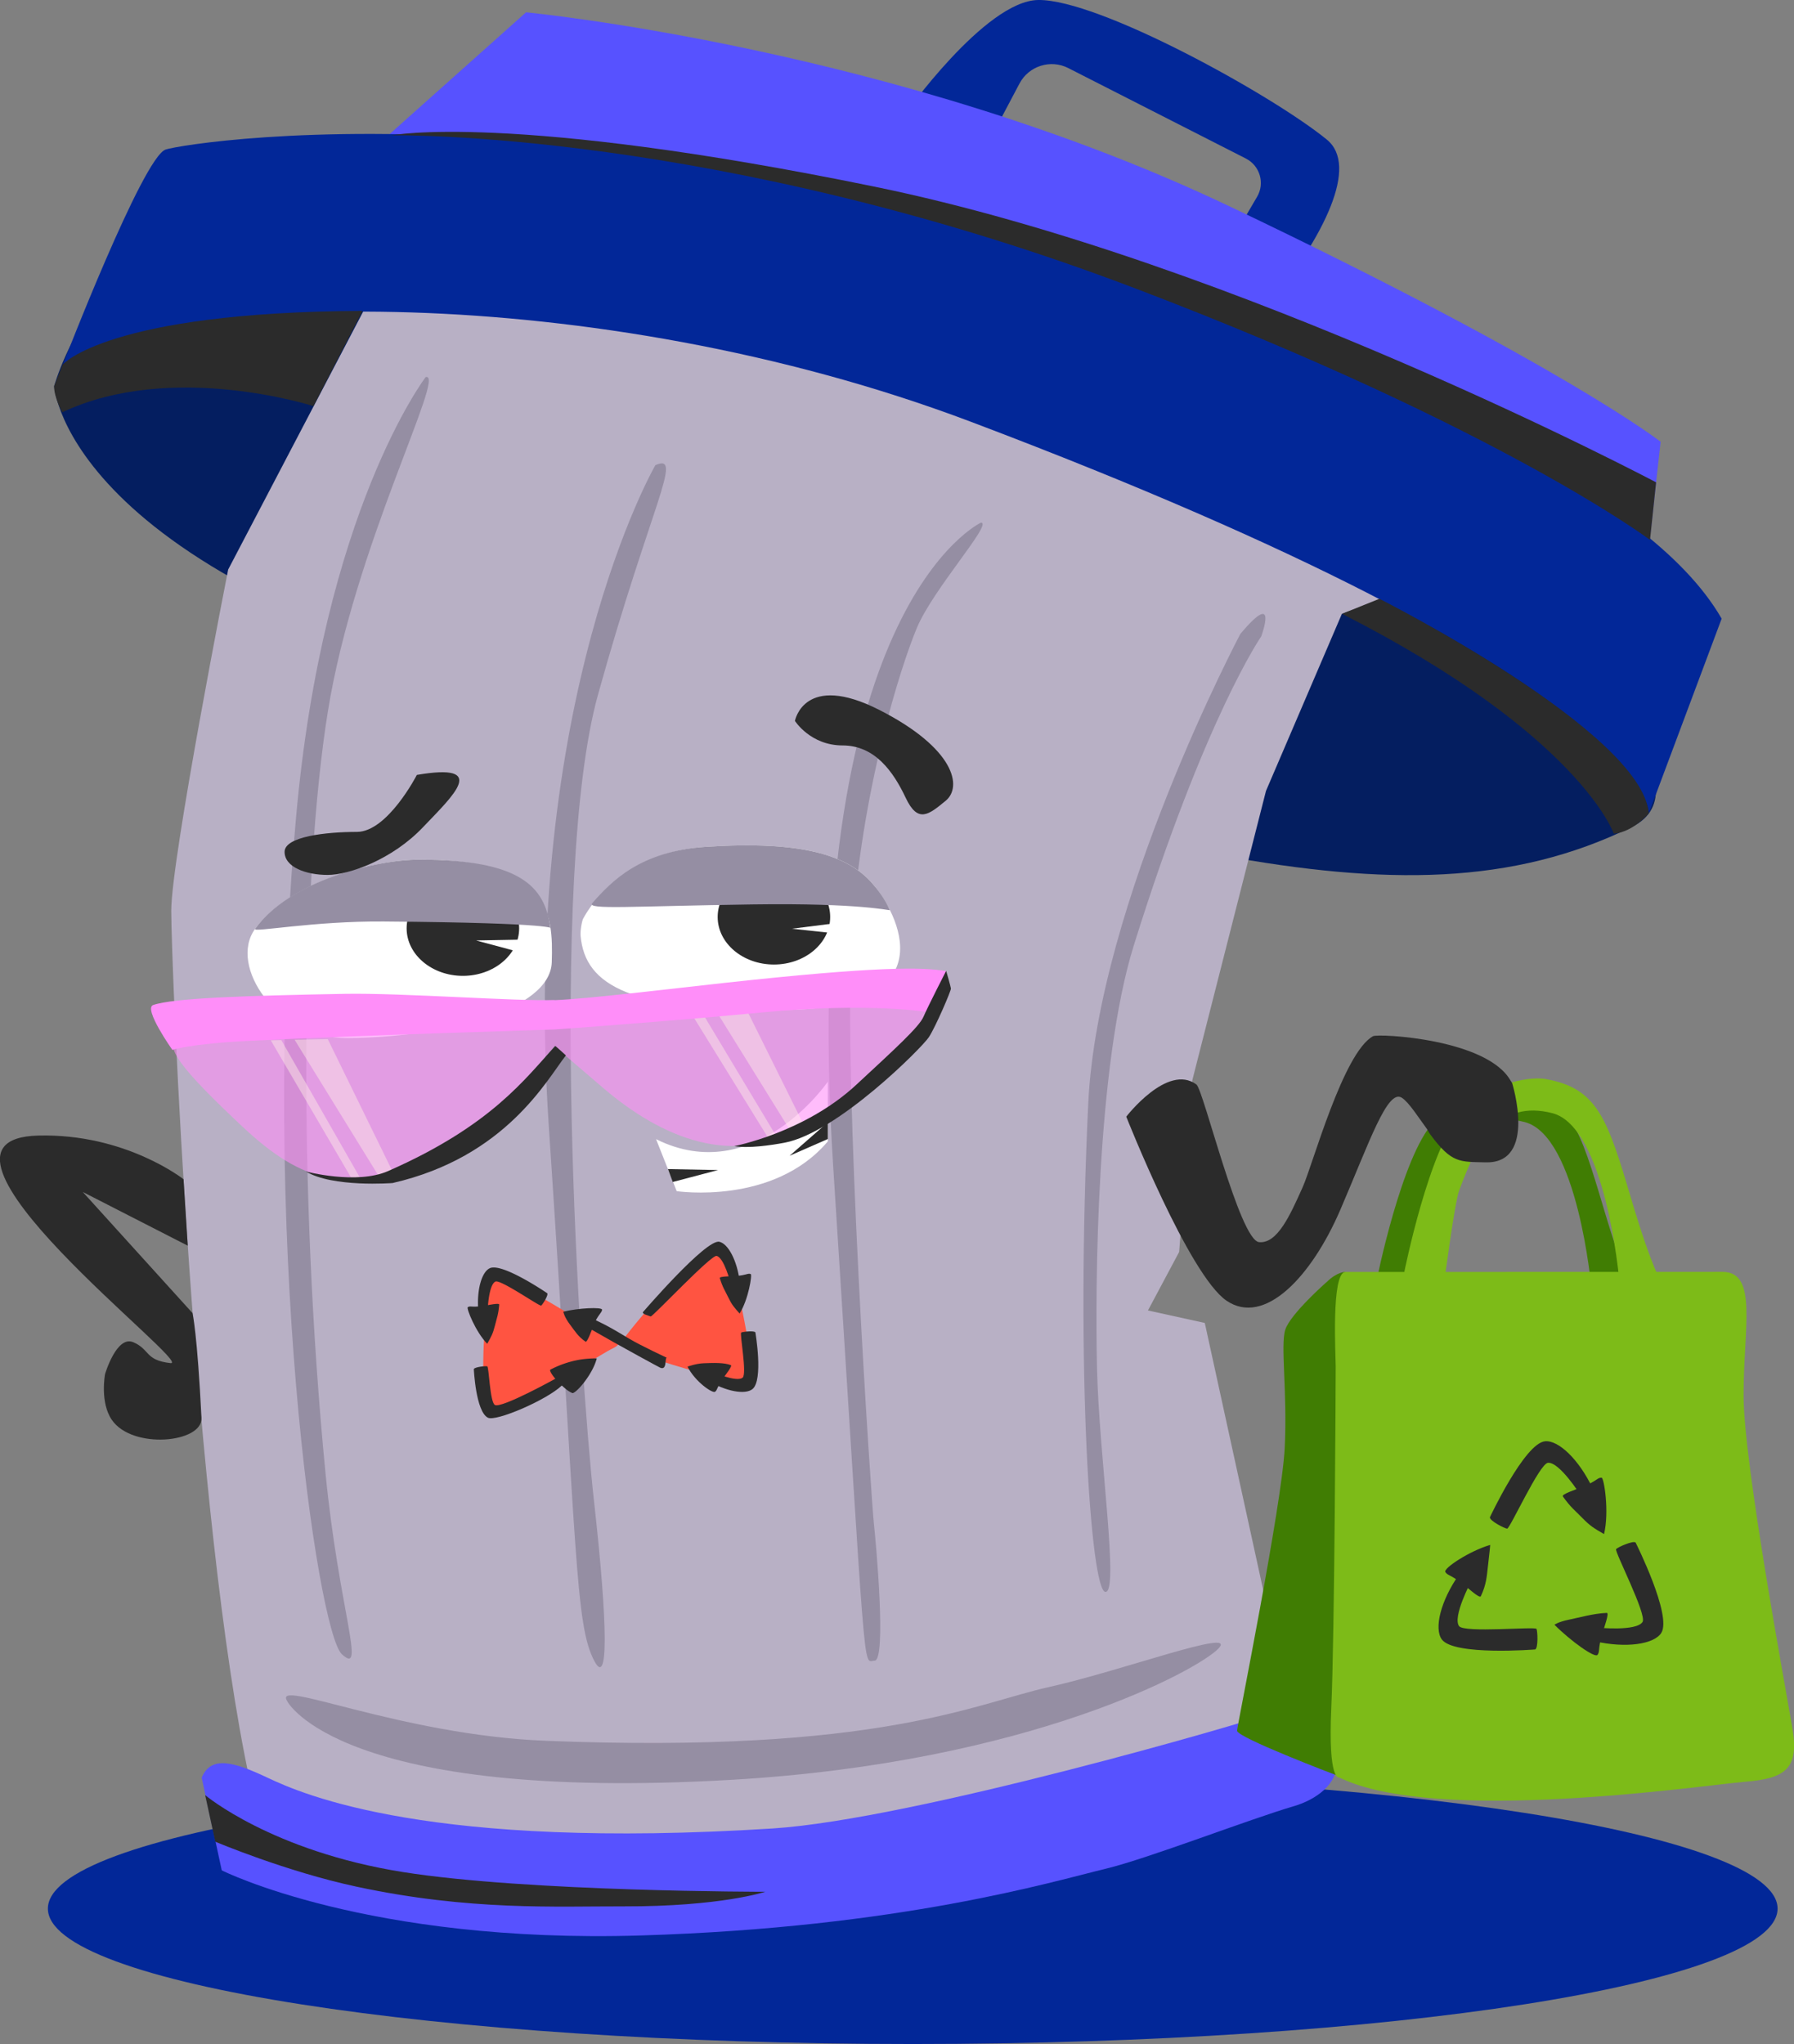 <svg width="352" height="401" fill="none" xmlns="http://www.w3.org/2000/svg"><rect width="100%" height="100%" fill="#808080" stroke="none"/><g clip-path="url(#a)"><path d="M179.086 401.001c93.718 0 169.691-11.894 169.691-26.565 0-14.671-75.973-26.565-169.691-26.565S9.395 359.765 9.395 374.436c0 14.671 75.973 26.565 169.691 26.565Z" fill="#022798"/><path d="M270.087 251.309s4.883-24.406 11.168-31.124c6.414-6.846 14.439-7.136 16.502-6.766 10.297 1.805 12.183 7.781 16.937 23.778 4.093 13.758 5.914 16.206 5.914 16.206l-8.364-.724s-2.659-29.9-13.117-32.558c-10.443-2.658-14.697 5.397-18.307 15.272-.87 2.4-2.949 18.3-2.949 18.3l-7.784-2.384Z" fill="#407D03"/><path d="M10.636 75.73S12.73 115.2 116.22 138.526c103.491 23.326 157.089 46.814 204.097 23.632 27.879-13.741-72.92-101.49-257.115-121.788-41.738-4.608-52.567 35.36-52.567 35.36Z" fill="#041E60"/><path d="m73.968 55.948-29.2 55.788S33.6 168.393 33.6 178.687c0 10.294 4.286 119.308 15.454 170.81 0 0 40.24 26.065 111.468 14.789 71.228-11.277 93.418-24.519 93.418-24.519l-17.549-80.226-11.152-2.449 6.124-11.486 2.578-33.669 14.456-56.77 14.89-34.732 38.611-14.306-183.002-72.606-44.928 22.425Z" fill="#B8B0C5"/><path d="M177.297 22.762S193.235.16 203.694 0c11.893-.177 45.976 18.671 56.644 27.387 6.333 5.17-.532 18.896-11.393 32.46-10.862 13.565-12.038-4.59-12.038-4.59l9.749-16.658c1.563-2.658.548-6.09-2.191-7.491l-34.857-17.753c-3.481-1.772-7.751-.419-9.572 3.029l-7.478 14.144-15.245-7.765h-.016Z" fill="#022798"/><path d="m72.582 29.754 30.635-27.338s72.694 6.927 138.17 38.131c65.475 31.205 84.442 46.122 84.442 46.122l-2.691 24.277L72.582 29.754ZM39.578 348.773l3.932 18.156s28.524 14.418 82.3 12.775c50.939-1.563 80.655-10.568 91.243-13.113 8.203-1.982 28.153-9.714 36.855-12.26 4.158-1.208 8.734-4.349 8.267-8.651-.774-7.023.951-11.276-1.096-12.871-3.271-2.545-8.557 1.981-12.183 3.431-3.626 1.45-69.729 20.717-97.27 22.473-67.183 4.269-92.13-6.653-99.027-9.907-6.897-3.271-11.216-4.398-13.037-.033h.016Z" fill="#5752FF"/><path d="M220.985 219.075s12.264 31.059 19.676 36.102c7.413 5.042 16.631-4.608 22.336-17.866 5.705-13.258 9.234-23.81 12.07-21.941 2.836 1.868 6.929 11.164 11.313 11.663 4.915.564 14.519-6.395 10.12-14.821-4.399-8.425-26.106-9.488-27.106-8.924-5.865 3.254-11.812 25.195-13.794 29.609-2.449 5.461-4.947 11.116-8.541 10.793-3.835-.338-10.926-29.899-12.312-30.93-5.672-4.221-13.778 6.331-13.778 6.331l.016-.016ZM36.033 231.366s-11.393-9.037-28.556-8.586c-27.782.725 31.006 45.22 25.962 44.64-5.044-.58-3.965-2.658-7.268-4.092-3.304-1.434-5.56 6.25-5.56 6.25s-1.047 5.526 1.338 8.99c4.028 5.847 17.823 4.51 17.581-.403-.822-16.641-1.756-20.556-1.756-20.556l-21.53-23.762 20.595 10.536-.822-13.017h.016Z" fill="#2B2B2B"/><path d="M12.344 71.494s15.68-40.661 20.16-42.16c4.48-1.497 102.04-17.188 223.741 40.436 14.954 7.088 66.603 25.582 81.558 51.599l-14.294 38.196s1.418-26.033-133.03-76.827C115.98 54.595 31.795 57.446 12.344 71.494Z" fill="#022798"/><path d="M56.37 333.775s10.233 19.847 87.07 15.401c58.852-3.399 92.097-21.828 95.707-25.84 3.609-4.011-18.887 4.414-33.342 7.636-14.455 3.206-33.294 13.114-98.527 10.552-28.975-1.128-54.115-12.565-50.892-7.749h-.016ZM83.524 73.975s-20.128 26.291-25.446 86.509c-7.22 81.563 4.174 159.646 9.009 164.06 4.818 4.414-.629-8.877-3.24-35.731-5.398-55.482-4.753-116.618.468-149.143 5.221-32.525 23.318-66.661 19.225-65.695h-.016Z" fill="#958EA3"/><path d="M192.494 102.521s-36.05 16.642-29.007 126.429c6.655 103.616 5.704 96.85 8.106 96.85 2.401 0 .257-23.471-.145-27.08-.403-3.608-6.124-86.814-4.287-115.296 1.837-28.482 9.556-52.679 12.763-60.298 3.207-7.62 14.971-20.588 12.554-20.588l.016-.017ZM243.369 124.365s-27.976 52.807-29.845 92.115c-2.514 52.791.515 95.417 3.336 95.82 2.804.402-1.193-26.259-1.612-43.77-.371-15.739-.193-59.364 7.236-83.126 13.988-44.752 24.978-60.54 24.978-60.54s3.561-9.601-4.093-.499Z" fill="#958EA3"/><path d="M260.273 251.535s-7.106 6.25-8.089 9.327c-.983 3.077.435 12.099-.113 23.214-.548 11.116-9.25 54.129-9.347 55.45-.097 1.321 19.37 8.699 19.37 8.699l1.838-98.688s-1.564-.064-3.642 1.998h-.017Z" fill="#407D03"/><path d="M275.534 249.569s4.883-24.406 11.168-31.124c6.414-6.846 14.439-7.136 16.502-6.766 10.297 1.804 12.183 7.781 16.937 23.778 4.093 13.758 5.914 16.206 5.914 16.206l-8.364-.725s-2.659-29.899-13.117-32.557c-10.443-2.658-14.697 5.396-18.307 15.272-.87 2.4-2.949 18.3-2.949 18.3l-7.784-2.384Z" fill="#7DBB18"/><path d="M128.598 91.245s-26.542 45.783-20.918 129.714c5.625 83.931 5.109 97.85 8.993 105.002 2.626 4.833 2.691-6.218-.129-31.526s-9.138-122.497.805-158.212c10.379-37.31 16.873-47.379 11.249-44.978Z" fill="#958EA3"/><path d="M263.915 249.538s67.071-.017 74.049-.017c6.978 0 4.141 10.891 4.141 24.197 0 13.307 8.283 57.544 9.589 65.389 1.305 7.845-1.306 9.811-9.379 10.455-8.074.661-60.609 8.506-79.576-.87 0 0-2.176.87-1.531-13.516.661-14.386.87-65.163.87-67.128 0-1.966-.902-18.092 1.821-18.51h.016Z" fill="#7DBB18"/><path d="M296.693 212.47s4.964 15.836-5.205 15.562c-5.012-.129-6.639.274-10.877-5.509-4.239-5.784 10.684-17.383 16.098-10.053h-.016ZM310.778 291.584c2.627-1.095 2.627-1.707 3.465-1.691.483 0 1.547 6.718.483 11.067-1.902-1.095-2.74-1.595-4.254-3.157-1.515-1.563-2.256-2.03-3.82-4.221-.322-.451 2.482-1.321 4.126-1.998Z" fill="#2B2B2B"/><path d="M292.31 297.706s6.817-14.547 10.829-14.95c2.627-.274 6.656 3.544 9.347 9.215 1.483 3.141-2.417 1.272-2.417 1.272s-4.11-6.492-6.35-6.266c-1.676.177-7.461 12.968-8.009 12.92-.548-.049-3.4-1.547-3.368-2.191h-.032ZM314.275 320.886c-.758 2.739-.339 3.077-.822 3.77-.484.693-5.189-2.642-8.46-5.912 0 0 .741-.564 2.884-.999 2.079-.419 4.657-1.192 7.381-1.321.564-.032-.5 2.771-.983 4.479v-.017Z" fill="#2B2B2B"/><path d="M320.914 302.603s7.204 14.353 5.044 17.753c-1.418 2.223-6.897 3.028-13.021 1.643-3.384-.773.5-2.69.5-2.69s7.638.789 8.847-1.112c.902-1.434-5.56-13.887-5.189-14.289.371-.403 3.336-1.708 3.819-1.289v-.016ZM286.766 310.577c-2.256-1.724-2.723-1.466-3.174-2.175-.451-.709 4.722-4.124 8.799-5.316 0 0-.081 1.16-.419 3.963-.258 2.11-.274 3.673-1.418 6.105-.242.5-2.369-1.498-3.788-2.593v.016Z" fill="#2B2B2B"/><path d="M301.238 323.593s-16.019 1.288-18.355-1.982c-1.531-2.142-.226-7.539 3.368-12.678 1.982-2.851 2.32 1.466 2.32 1.466s-3.593 6.782-2.288 8.618c.983 1.37 14.971.049 15.196.548.226.5.339 3.722-.241 4.012v.016ZM76.852 26.548S140.7 25.34 222.92 56.641C294.324 83.834 323.75 105.92 323.75 105.92l1.193-11.293s-81.784-43.35-153.367-58.01c-71.582-14.66-94.707-10.069-94.707-10.069h-.017ZM40.255 352.172s13.053 11.003 38.805 15.095c24.576 3.898 71.1 3.866 71.1 3.866s-8.67 2.916-27.863 2.867c-13.102-.032-30.135.886-52.261-3.85-13.94-2.98-27.799-8.844-27.799-8.844l-1.982-9.134ZM155.977 141.41s1.805-9.65 16.599-2.111c14.793 7.54 16.292 15.079 12.972 17.801-3.32 2.723-5.431 4.527-7.848-.596s-6.043-10.261-12.376-10.261c-6.333 0-9.363-4.833-9.363-4.833h.016Z" fill="#2B2B2B"/><path d="M114.449 180.17c1.627-2.997 8.235-13.033 24.14-14.048 18.71-1.208 27.702 1.611 32.552 7.169 4.98 5.703 15.019 24.567-17.291 24.857-29.926.274-39.063-4.656-39.933-14.579-.081-.935.242-2.884.532-3.415v.016Z" fill="#fff"/><path d="M151.852 189.223c6.096 0 11.038-4.176 11.038-9.327 0-5.152-4.942-9.328-11.038-9.328-6.097 0-11.039 4.176-11.039 9.328 0 5.151 4.942 9.327 11.039 9.327Z" fill="#2B2B2B"/><path d="M116.205 177.189c3.739-4.301 9.46-10.229 22.384-11.067 18.71-1.208 27.702 1.611 32.552 7.169.854.966 2.498 3.012 3.449 5.252.081.193-5.334-1.418-26.88-1.112-23.753.338-32.649 1.079-31.505-.242Z" fill="#958EA3"/><path d="M82.348 168.65c-8.75 0-25.446 4.253-32.295 13.581-5.285 7.201 4.222 21.506 18.114 21.426 18.258-.129 39.787-5.22 40.094-14.886.306-9.665-.387-20.153-25.913-20.121Z" fill="#fff"/><path d="M90.824 191.446c6.097 0 11.039-4.176 11.039-9.328 0-5.151-4.942-9.327-11.039-9.327-6.096 0-11.039 4.176-11.039 9.327 0 5.152 4.943 9.328 11.04 9.328Z" fill="#2B2B2B"/><path d="M82.348 168.65c-8.75 0-25.559 4.173-32.295 13.581-.564.773 11.41-1.563 25.285-1.45 34.905.274 32.665 1.466 32.633 1.24-1.016-8.119-5.915-13.371-25.64-13.371h.017Z" fill="#958EA3"/><path d="M81.784 152.042s-5.737 11.164-11.764 11.164c-6.027 0-14.181.902-14.181 3.914 0 3.013 4.222 4.527 8.444 4.527s12.682-3.013 18.71-9.36c6.042-6.331 12.972-12.678-1.21-10.261v.016Z" fill="#2B2B2B"/><path d="m128.727 223.488 4.045 10.197s19.001 2.851 29.653-9.763v-11.711s-14.328 20.91-33.698 11.277Z" fill="#fff"/><path d="m131.064 229.355 9.829.189-8.893 2.342-.936-2.531ZM162.426 220.176l-7.49 6.558 7.49-3.279v-3.279Z" fill="#2B2B2B"/><path d="m163.68 181.152-8.299 1.047 9.894 1.064-1.595-2.111ZM102.959 184.326l-9.54.177 9.185 2.465.355-2.642Z" fill="#fff"/><path opacity=".59" d="M105.038 201.37s4.705.854 10.829-.934c5.382-1.579 67.876-5.332 66.893-2.819-2.53 6.427-10.475 13.161-24.978 22.859-13.649 9.118-28.25 2.481-39.288-6.911-6.527-5.558-9.702-8.345-9.702-8.345s-12.183 15.788-25.477 21.974c-15.18 7.072-23.786 5.042-35.743-6.17-11.958-11.212-16.003-16.303-12.248-17.318 3.755-1.015 19.08-7.99 69.73-2.352l-.016.016Z" fill="#FF8EF9"/><g opacity=".46" fill="#FFEEE6"><path d="M69.069 231.335 53.13 204.093l2.063-.048 15.519 27.145c-.935.08-1.37.161-1.644.145ZM74.194 230.545l-16.39-26.565 6.511-.113 12.666 25.872c-.999.322-2.514.822-2.787.79v.016Z"/></g><g opacity=".46" fill="#FFEEE6"><path d="m151.03 223.731-14.939-24.18 2.015-.322 14.39 23.971c-.129.064-.757.306-1.466.531ZM155.188 222.007l-14.246-22.972 5.608-.838 11.103 22.376-1.176.725-1.289.709Z"/></g><path d="M108.808 196.216c6.527-.258 21.385-2.078 33.278-3.383 29.958-3.287 38.934-3.109 43.559-2.32.451.08-3.336 8.087-3.336 8.087s-11.297-2.03-32.891.032c-16.018 1.547-39.369 3.27-40.577 3.335-1.209.064-34.664.999-59.851 2.223-11.893.58-15.165 1.788-15.165 1.788s-5.753-8.119-3.77-8.812c4.044-1.385 18.258-1.836 37.531-2.191 11.33-.209 33.81 1.498 41.19 1.209l.032.032Z" fill="#FF8EF9"/><path d="M108.954 205.189s2.094 1.837 2.078 1.869c-3.722 4.736-11.731 19.912-34.002 25.034 0 0-11.764.919-17.018-2.271 0 0 9.927 2.658 16.147-.081 20.338-8.94 26.896-18.171 32.795-24.534v-.017ZM185.645 190.465s.886 3.045.935 3.463c.048.419-2.982 7.475-4.319 9.537-1.338 2.062-18.001 18.784-28.33 20.717-2.643.5-7.172 1.16-9.847.661 0 0 13.795-2.626 23.915-12.018 7.59-7.04 12.344-11.357 13.198-13.355.854-1.997 4.448-9.005 4.448-9.005ZM71.132 60.99 61.51 79.677s-27.766-8.957-49.296 1.209c0 0-1.644-2.948-1.595-5.14l1.692-4.236s8.847-10.294 58.803-10.52h.017ZM270.651 117.471s51.52 26.017 52.858 42.094c0 0-2.998 3.641-6.865 3.995 0 0-6.704-19.428-53.325-43.141l7.332-2.948Z" fill="#2B2B2B"/><path d="M121.747 263.452s11.55-15.664 18.885-17.662c0 0 2.723-.287 4.215 7.278 1.492 7.566 3.9 18.647 1.984 18.51-1.916-.137-23.278-5.568-25.098-8.126h.014Z" fill="#FF5441"/><path d="M117.574 261.316s-17.654-10.807-19.761-11.273c-2.108-.465-2.012 2.107-2.546 8.345-.533 6.239-1.204 19.194 1.984 18.51 3.189-.684 20.788-11.109 21.924-11.806 1.71-1.04 4.529-1.478-1.615-3.776h.014Z" fill="#FF5441"/><path d="M144.519 250.317c2.052-.164 2.203-.588 2.778-.369.328.123-.452 4.993-2.176 7.743-1.068-1.19-1.533-1.724-2.217-3.146-.684-1.423-1.095-1.916-1.67-3.79-.123-.383 2.012-.342 3.298-.438h-.013Z" fill="#2B2B2B"/><path d="M126.14 257.432s12.371-14.392 14.999-13.818c1.71.37 3.476 3.626 3.996 7.771.287 2.298-1.807.301-1.807.301s-1.245-4.966-2.723-5.294c-1.095-.247-12.604 12.011-12.932 11.874-.329-.137-1.697-.451-1.533-.848v.014ZM141.713 270.647c-1.136 1.696-.93 2.025-1.409 2.394-.479.369-3.901-1.943-5.406-4.925 0 0 1.588-.602 3.175-.67 1.93-.082 4.064-.137 5.323.369.37.151-.971 1.779-1.683 2.846v-.014Z" fill="#2B2B2B"/><path d="M148.214 261.398s1.601 9.33-.562 11.109c-1.409 1.163-5.213.506-8.936-1.751-2.066-1.245.917-1.669.917-1.669s4.872 2.175 6.076 1.19c.903-.739-.616-8.673-.273-8.851.342-.178 2.572-.411 2.791-.028h-.013ZM94.596 256.227c-2.066.287-2.299-.096-2.819.219-.3.191 1.52 4.829 3.818 7.182.794-1.409 1.136-2.025 1.52-3.584.383-1.56.67-2.121.834-4.091.041-.41-2.066.096-3.353.274Z" fill="#2B2B2B"/><path d="M107.392 253.724s-8.827-6.047-11.277-4.925c-1.6.725-2.627 4.282-2.258 8.454.206 2.312 1.82-.082 1.82-.082s.165-5.116 1.533-5.745c1.026-.466 8.676 4.924 8.977 4.706.301-.219 1.437-2.039 1.191-2.408h.014ZM109.773 271.373c1.519 1.463 1.944 1.655 2.505 1.915.561.26 3.955-3.461 4.817-6.799 0 0-2.121-.028-4.01.383a19.543 19.543 0 0 0-5.077 1.819c-.37.192.807 1.765 1.765 2.682Z" fill="#2B2B2B"/><path d="M92.969 268.596s.369 8.318 2.764 9.535c1.56.807 11.44-3.42 14.479-6.293 1.683-1.587-1.191-1.381-1.191-1.381s-10.579 5.868-11.906 5.184c-.999-.506-1.163-7.496-1.519-7.592-.356-.096-2.49.137-2.627.547ZM116.533 259.84c.739-1.833 1.574-2.312 1.602-2.886.027-.575-4.735-.342-7.609.383 0 0 .164 1.026 1.368 2.599.903 1.176 1.465 2.216 2.997 3.283.315.219 1.191-2.23 1.656-3.379h-.014Z" fill="#2B2B2B"/><path d="M130.834 266.366s-5.091-2.366-7.403-3.748c-3.832-2.312-4.913-2.887-8.718-4.624-2.107-.958-.834 1.628-.834 1.628s3.585 1.997 6.527 3.694c.972.561 8.8 4.87 9.142 5.007 1.396.574.848-1.929 1.272-1.957h.014Z" fill="#2B2B2B"/></g><defs><clipPath id="a"><path fill="#fff" d="M0 0h352v401H0z"/></clipPath></defs></svg>